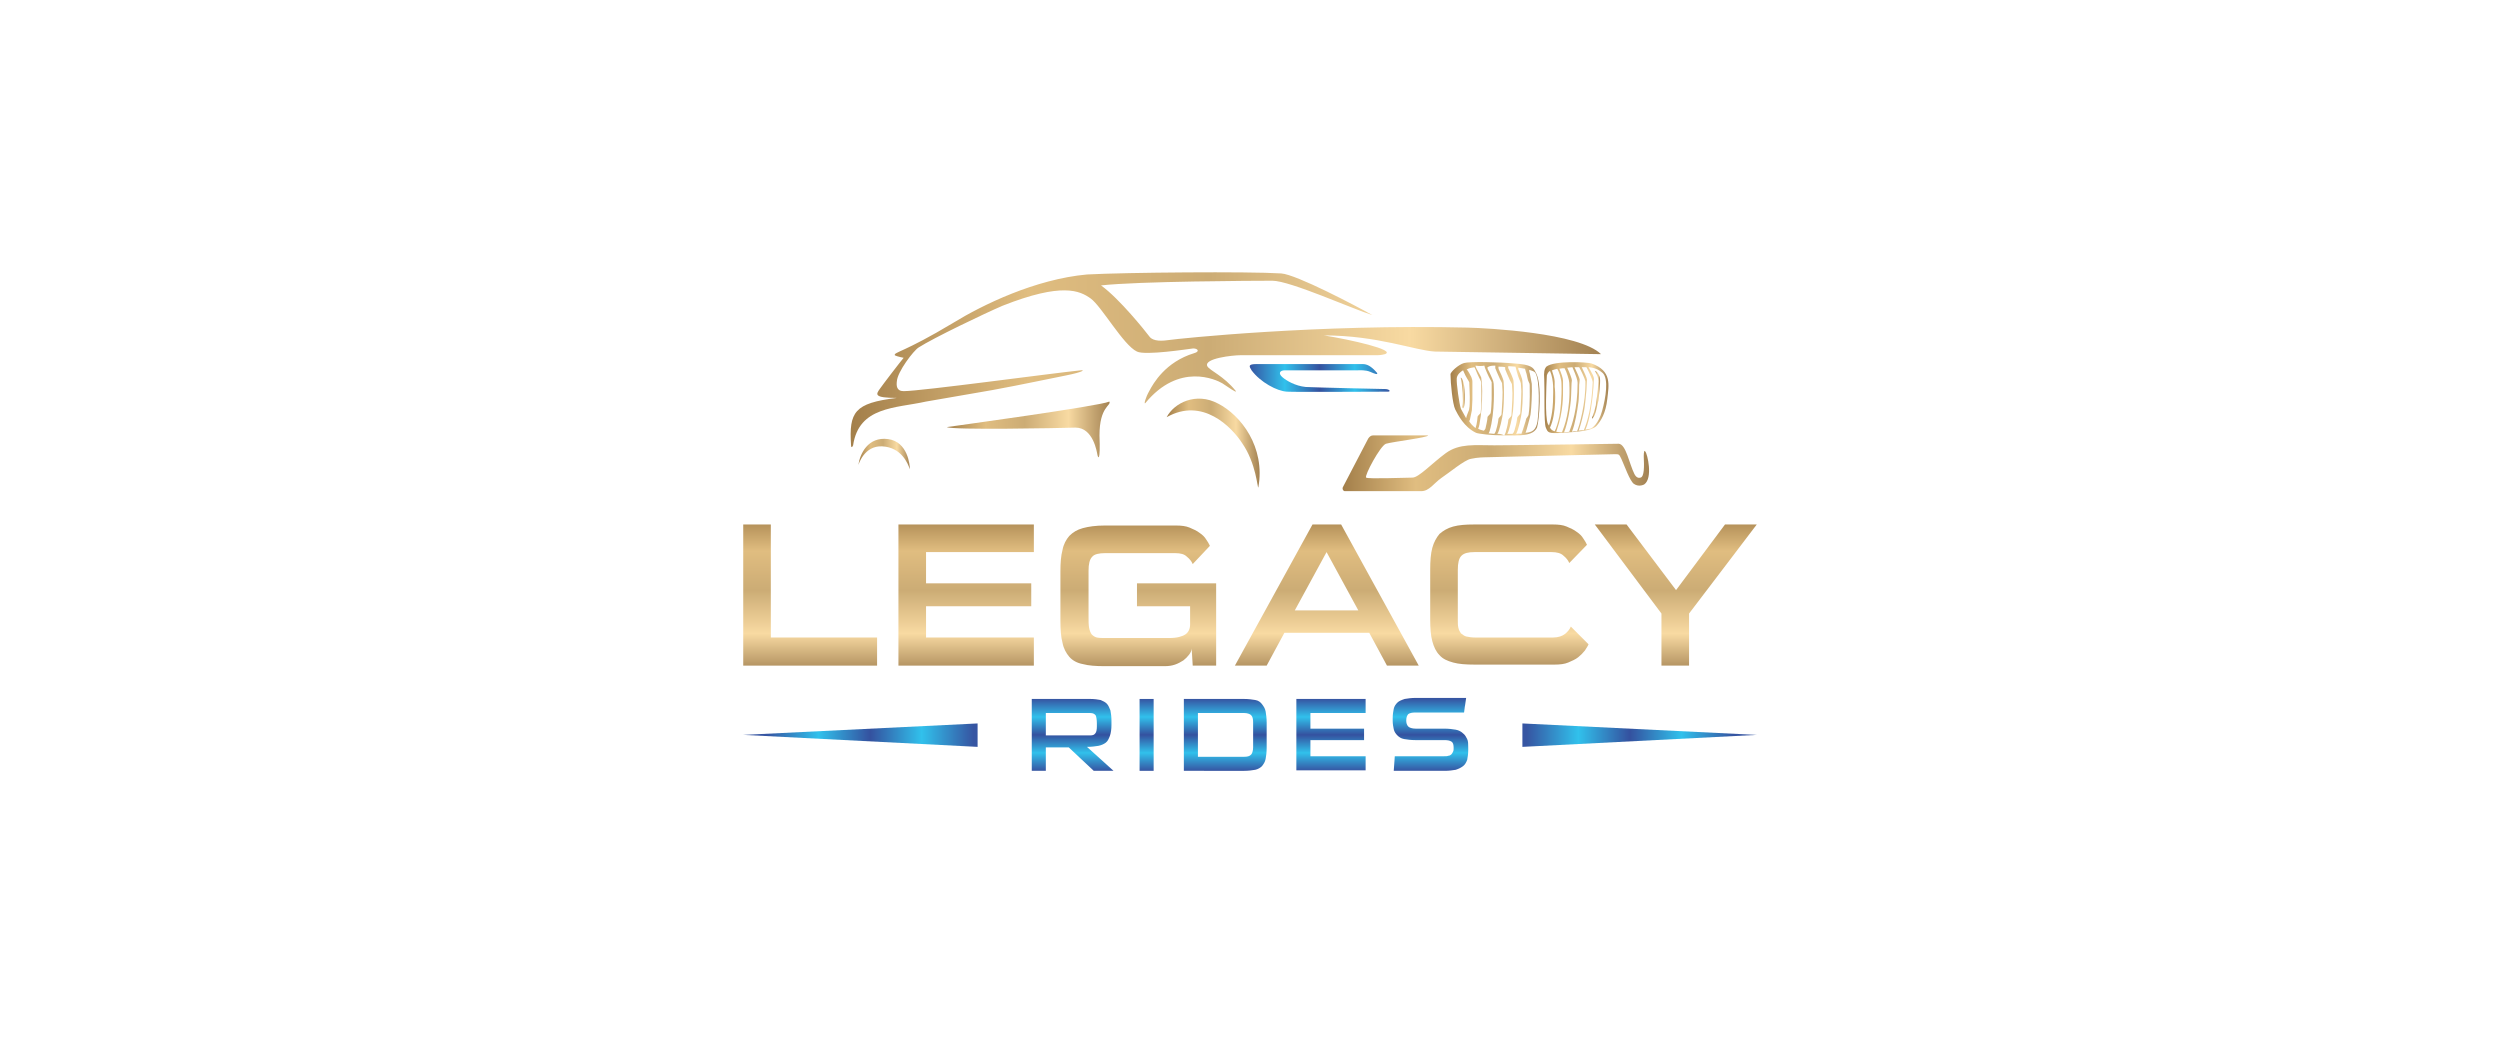 <svg xmlns="http://www.w3.org/2000/svg" xmlns:xlink="http://www.w3.org/1999/xlink" id="Layer_1" x="0px" y="0px" viewBox="0 0 480 200.2" style="enable-background:new 0 0 480 200.2;" xml:space="preserve"><style type="text/css">	.st0{fill:url(#SVGID_1_);}	.st1{fill:url(#SVGID_00000108270769496879444660000018321818252635687579_);}	.st2{fill:url(#SVGID_00000045606892141021273260000005479352848004619703_);}	.st3{fill:url(#SVGID_00000097480830466409682220000003788786006275636641_);}	.st4{fill:url(#SVGID_00000176733899973719313910000016687578173181436071_);}	.st5{fill:url(#SVGID_00000139988527473903696780000010129874206653435295_);}	.st6{fill:url(#SVGID_00000114059169874563524690000006662542209165179022_);}	.st7{fill:url(#SVGID_00000124840150588979943000000011414066460112843192_);}	.st8{fill:url(#SVGID_00000129188313911456540060000009919610810953962157_);}	.st9{fill:url(#SVGID_00000104668734091530397820000014724427838100532633_);}	.st10{fill:url(#SVGID_00000008135543869213329360000008503466049598196619_);}	.st11{fill:url(#SVGID_00000090277345145935330130000015334170438630426259_);}	.st12{fill:url(#SVGID_00000147206049154151194890000015359214722535771780_);}	.st13{fill:url(#SVGID_00000076604328418093859980000017993947299652345485_);}	.st14{fill:url(#SVGID_00000110434881052218282800000017224780092172748162_);}	.st15{fill:url(#SVGID_00000080886120312626226540000001562625026359853740_);}	.st16{fill:url(#SVGID_00000116949209252235433090000008354607765446495370_);}	.st17{fill:url(#SVGID_00000007428016988203476450000009860417685526086573_);}	.st18{fill:url(#SVGID_00000024698154063638030260000004676326089155406235_);}	.st19{fill:url(#SVGID_00000000901440962493706040000013689420534907706806_);}	.st20{fill:url(#SVGID_00000168077200782463631410000001149697656554933632_);}	.st21{fill:url(#SVGID_00000114766386056385885600000005860067083804976048_);}	.st22{fill:url(#SVGID_00000066484980009355641550000010989565830247291017_);}</style><g>	<g>		<g>			<g>				<linearGradient id="SVGID_1_" gradientUnits="userSpaceOnUse" x1="155.512" y1="98.419" x2="155.512" y2="129.571">					<stop offset="0" style="stop-color:#A37F4A"></stop>					<stop offset="0.237" style="stop-color:#E0BD80"></stop>					<stop offset="0.478" style="stop-color:#CCAC75"></stop>					<stop offset="0.746" style="stop-color:#F8DAA2"></stop>					<stop offset="1" style="stop-color:#A38252"></stop>				</linearGradient>				<polygon class="st0" points="168.4,122.4 148,122.4 148,100.7 142.7,100.7 142.7,127.8 168.4,127.8     "></polygon>									<linearGradient id="SVGID_00000080189413825388471520000002877998440638945454_" gradientUnits="userSpaceOnUse" x1="185.526" y1="98.419" x2="185.526" y2="129.571">					<stop offset="0" style="stop-color:#A37F4A"></stop>					<stop offset="0.237" style="stop-color:#E0BD80"></stop>					<stop offset="0.478" style="stop-color:#CCAC75"></stop>					<stop offset="0.746" style="stop-color:#F8DAA2"></stop>					<stop offset="1" style="stop-color:#A38252"></stop>				</linearGradient>				<polygon style="fill:url(#SVGID_00000080189413825388471520000002877998440638945454_);" points="198.5,122.4 177.8,122.4      177.8,116.4 198,116.4 198,112 177.8,112 177.8,106 198.5,106 198.5,100.7 172.5,100.7 172.5,127.8 198.5,127.8     "></polygon>									<linearGradient id="SVGID_00000096755182271704508410000000784480699846758026_" gradientUnits="userSpaceOnUse" x1="218.592" y1="98.419" x2="218.592" y2="129.571">					<stop offset="0" style="stop-color:#A37F4A"></stop>					<stop offset="0.237" style="stop-color:#E0BD80"></stop>					<stop offset="0.478" style="stop-color:#CCAC75"></stop>					<stop offset="0.746" style="stop-color:#F8DAA2"></stop>					<stop offset="1" style="stop-color:#A38252"></stop>				</linearGradient>				<path style="fill:url(#SVGID_00000096755182271704508410000000784480699846758026_);" d="M233.5,112h-15.2v4.4h10.2v3.5     c0,0.8-0.3,1.5-0.9,1.9c-0.6,0.4-1.6,0.7-3.1,0.7h-12.3c-0.6,0-1.1,0-1.6-0.1c-0.4-0.1-0.7-0.3-1-0.6c-0.2-0.3-0.4-0.7-0.5-1.3     c-0.1-0.6-0.1-1.3-0.1-2.2v-8.7c0-1.3,0.2-2.2,0.7-2.7c0.4-0.5,1.3-0.7,2.5-0.7h13.4c1.1,0,1.8,0.2,2.3,0.7     c0.5,0.4,0.9,0.9,1.1,1.4l3.3-3.5c-0.2-0.4-0.4-0.8-0.7-1.2c-0.3-0.5-0.7-0.9-1.3-1.3c-0.5-0.4-1.2-0.7-1.9-1     c-0.7-0.3-1.6-0.4-2.6-0.4h-13.7c-1.7,0-3.1,0.2-4.2,0.5c-1.1,0.3-1.9,0.8-2.6,1.5c-0.6,0.7-1.1,1.6-1.3,2.7     c-0.3,1.1-0.4,2.5-0.4,4.1v9.5c0,1.7,0.1,3.1,0.4,4.2c0.2,1.1,0.7,2,1.3,2.7c0.6,0.7,1.5,1.2,2.6,1.4c1.1,0.3,2.5,0.4,4.2,0.4     h11.5c0.8,0,1.4-0.1,2-0.3c0.6-0.2,1.1-0.5,1.6-0.8c0.4-0.3,0.8-0.7,1.1-1.1c0.3-0.4,0.5-0.8,0.5-1.2l0.2,3.3h4.5V112z"></path>									<linearGradient id="SVGID_00000009584699138619536340000001830683730037508491_" gradientUnits="userSpaceOnUse" x1="254.77" y1="98.419" x2="254.77" y2="129.571">					<stop offset="0" style="stop-color:#A37F4A"></stop>					<stop offset="0.237" style="stop-color:#E0BD80"></stop>					<stop offset="0.478" style="stop-color:#CCAC75"></stop>					<stop offset="0.746" style="stop-color:#F8DAA2"></stop>					<stop offset="1" style="stop-color:#A38252"></stop>				</linearGradient>				<path style="fill:url(#SVGID_00000009584699138619536340000001830683730037508491_);" d="M257.5,100.7H252l-14.9,27.1h6.1     l3.4-6.3h16.3l3.4,6.3h6.1L257.5,100.7z M248.6,117.2l6.1-11.2l6.1,11.2H248.6z"></path>									<linearGradient id="SVGID_00000161608703157080600490000008832936263065288346_" gradientUnits="userSpaceOnUse" x1="289.786" y1="98.419" x2="289.786" y2="129.571">					<stop offset="0" style="stop-color:#A37F4A"></stop>					<stop offset="0.237" style="stop-color:#E0BD80"></stop>					<stop offset="0.478" style="stop-color:#CCAC75"></stop>					<stop offset="0.746" style="stop-color:#F8DAA2"></stop>					<stop offset="1" style="stop-color:#A38252"></stop>				</linearGradient>				<path style="fill:url(#SVGID_00000161608703157080600490000008832936263065288346_);" d="M279,101.1c-1.1,0.3-1.9,0.8-2.6,1.4     c-0.6,0.7-1.1,1.6-1.4,2.7c-0.3,1.1-0.4,2.5-0.4,4.2v9.5c0,1.7,0.1,3.1,0.4,4.2c0.3,1.1,0.7,2,1.4,2.7c0.6,0.7,1.5,1.1,2.6,1.4     c1.1,0.3,2.4,0.4,4.1,0.4h15.4c1,0,1.9-0.1,2.6-0.4c0.7-0.3,1.4-0.6,1.9-1c0.5-0.4,0.9-0.8,1.3-1.3c0.3-0.5,0.6-0.9,0.7-1.2     l-3.4-3.4c-0.2,0.5-0.6,1-1.1,1.4c-0.5,0.4-1.3,0.7-2.3,0.7h-15c-0.7,0-1.2-0.1-1.7-0.2c-0.4-0.1-0.7-0.4-1-0.6     c-0.2-0.3-0.4-0.6-0.5-1.1c-0.1-0.4-0.1-0.9-0.1-1.5v-9.6c0-1.3,0.2-2.2,0.7-2.7c0.5-0.5,1.3-0.7,2.5-0.7h14.8     c1,0,1.8,0.2,2.3,0.7c0.5,0.4,0.9,0.9,1.1,1.4l3.4-3.5c-0.2-0.4-0.4-0.8-0.7-1.2c-0.3-0.5-0.7-0.9-1.3-1.3     c-0.5-0.4-1.2-0.7-1.9-1c-0.7-0.3-1.6-0.4-2.6-0.4h-15.2C281.4,100.7,280.1,100.8,279,101.1z"></path>									<linearGradient id="SVGID_00000036238979392709776830000002628952732786320062_" gradientUnits="userSpaceOnUse" x1="321.77" y1="98.419" x2="321.77" y2="129.571">					<stop offset="0" style="stop-color:#A37F4A"></stop>					<stop offset="0.237" style="stop-color:#E0BD80"></stop>					<stop offset="0.478" style="stop-color:#CCAC75"></stop>					<stop offset="0.746" style="stop-color:#F8DAA2"></stop>					<stop offset="1" style="stop-color:#A38252"></stop>				</linearGradient>				<polygon style="fill:url(#SVGID_00000036238979392709776830000002628952732786320062_);" points="319,127.8 324.3,127.8      324.3,117.8 337.3,100.7 331.2,100.7 321.8,113.3 312.3,100.7 306.2,100.7 319,117.8     "></polygon>			</g>			<g>									<linearGradient id="SVGID_00000135655579454938472170000007889440250898894511_" gradientUnits="userSpaceOnUse" x1="147.287" y1="141.101" x2="186.867" y2="141.101">					<stop offset="0" style="stop-color:#3655A2"></stop>					<stop offset="0.25" style="stop-color:#31C1EC"></stop>					<stop offset="0.5" style="stop-color:#34519F"></stop>					<stop offset="0.75" style="stop-color:#31C1EC"></stop>					<stop offset="1" style="stop-color:#3655A2"></stop>				</linearGradient>				<polygon style="fill:url(#SVGID_00000135655579454938472170000007889440250898894511_);" points="187.7,143.4 187.7,138.9      142.7,141.1     "></polygon>									<linearGradient id="SVGID_00000085240849464849588860000001667481876438956693_" gradientUnits="userSpaceOnUse" x1="7355.07" y1="141.101" x2="7394.65" y2="141.101" gradientTransform="matrix(-1 0 0 1 7687.783 0)">					<stop offset="0" style="stop-color:#3655A2"></stop>					<stop offset="0.25" style="stop-color:#31C1EC"></stop>					<stop offset="0.5" style="stop-color:#34519F"></stop>					<stop offset="0.75" style="stop-color:#31C1EC"></stop>					<stop offset="1" style="stop-color:#3655A2"></stop>				</linearGradient>				<polygon style="fill:url(#SVGID_00000085240849464849588860000001667481876438956693_);" points="292.3,143.4 292.3,138.9      337.3,141.1     "></polygon>				<g>											<linearGradient id="SVGID_00000067956382490863452740000017985928379830630789_" gradientUnits="userSpaceOnUse" x1="205.941" y1="148.003" x2="205.941" y2="134.199">						<stop offset="0" style="stop-color:#3655A2"></stop>						<stop offset="0.25" style="stop-color:#31C1EC"></stop>						<stop offset="0.5" style="stop-color:#34519F"></stop>						<stop offset="0.75" style="stop-color:#31C1EC"></stop>						<stop offset="1" style="stop-color:#3655A2"></stop>					</linearGradient>					<path style="fill:url(#SVGID_00000067956382490863452740000017985928379830630789_);" d="M210,148l-4.8-4.5h-4.4v4.5h-2.7      v-13.8h11.3c0.7,0,1.4,0.1,1.9,0.2c0.5,0.2,0.9,0.4,1.2,0.7c0.3,0.3,0.5,0.8,0.7,1.3c0.1,0.5,0.2,1.2,0.2,2v0.8      c0,0.8-0.1,1.5-0.3,2.1c-0.2,0.5-0.4,1-0.8,1.3c-0.4,0.3-0.9,0.5-1.4,0.6c-0.6,0.1-1.3,0.2-2.2,0.2l5.1,4.6H210z M210.6,138.9      c0-0.7-0.1-1.2-0.2-1.5c-0.2-0.3-0.5-0.5-1.1-0.5h-8.5v4.3h8.5c0.5,0,0.8-0.1,1-0.4c0.2-0.2,0.3-0.7,0.3-1.3V138.9z"></path>											<linearGradient id="SVGID_00000061454531690155139910000005893646002343616906_" gradientUnits="userSpaceOnUse" x1="220.186" y1="148.003" x2="220.186" y2="134.199">						<stop offset="0" style="stop-color:#3655A2"></stop>						<stop offset="0.25" style="stop-color:#31C1EC"></stop>						<stop offset="0.5" style="stop-color:#34519F"></stop>						<stop offset="0.75" style="stop-color:#31C1EC"></stop>						<stop offset="1" style="stop-color:#3655A2"></stop>					</linearGradient>					<path style="fill:url(#SVGID_00000061454531690155139910000005893646002343616906_);" d="M218.8,148v-13.8h2.7V148H218.8z"></path>											<linearGradient id="SVGID_00000124127848767726397200000006753244433452877185_" gradientUnits="userSpaceOnUse" x1="235.295" y1="148.003" x2="235.295" y2="134.199">						<stop offset="0" style="stop-color:#3655A2"></stop>						<stop offset="0.25" style="stop-color:#31C1EC"></stop>						<stop offset="0.5" style="stop-color:#34519F"></stop>						<stop offset="0.75" style="stop-color:#31C1EC"></stop>						<stop offset="1" style="stop-color:#3655A2"></stop>					</linearGradient>					<path style="fill:url(#SVGID_00000124127848767726397200000006753244433452877185_);" d="M227.3,148v-13.8h11.6      c0.8,0,1.5,0.1,2.1,0.2c0.6,0.1,1,0.4,1.3,0.8c0.3,0.4,0.6,0.8,0.7,1.4c0.1,0.6,0.2,1.3,0.2,2.1v4.9c0,0.8-0.1,1.6-0.2,2.1      c-0.1,0.6-0.4,1-0.7,1.4c-0.3,0.3-0.8,0.6-1.3,0.7c-0.6,0.1-1.3,0.2-2.1,0.2H227.3z M240.6,138.7c0-0.7-0.1-1.1-0.4-1.4      c-0.2-0.2-0.7-0.4-1.3-0.4H230v8.4h8.9c0.6,0,1-0.1,1.3-0.4c0.2-0.2,0.4-0.7,0.4-1.4V138.7z"></path>											<linearGradient id="SVGID_00000104690476615823721060000007134198556130911382_" gradientUnits="userSpaceOnUse" x1="255.58" y1="148.003" x2="255.58" y2="134.199">						<stop offset="0" style="stop-color:#3655A2"></stop>						<stop offset="0.25" style="stop-color:#31C1EC"></stop>						<stop offset="0.5" style="stop-color:#34519F"></stop>						<stop offset="0.75" style="stop-color:#31C1EC"></stop>						<stop offset="1" style="stop-color:#3655A2"></stop>					</linearGradient>					<path style="fill:url(#SVGID_00000104690476615823721060000007134198556130911382_);" d="M248.9,148v-13.8h13.3v2.7h-10.6v3      h10.3v2.2h-10.3v3.1h10.6v2.7H248.9z"></path>											<linearGradient id="SVGID_00000130646448968230464510000005329553802538710166_" gradientUnits="userSpaceOnUse" x1="274.601" y1="148.003" x2="274.601" y2="134.199">						<stop offset="0" style="stop-color:#3655A2"></stop>						<stop offset="0.25" style="stop-color:#31C1EC"></stop>						<stop offset="0.5" style="stop-color:#34519F"></stop>						<stop offset="0.75" style="stop-color:#31C1EC"></stop>						<stop offset="1" style="stop-color:#3655A2"></stop>					</linearGradient>					<path style="fill:url(#SVGID_00000130646448968230464510000005329553802538710166_);" d="M281.9,144c0,0.7-0.1,1.4-0.2,1.9      c-0.2,0.5-0.4,0.9-0.8,1.2c-0.4,0.3-0.8,0.5-1.4,0.7c-0.6,0.1-1.3,0.2-2.1,0.2h-9.8c0-0.5,0.1-0.9,0.1-1.4      c0-0.4,0.1-0.9,0.1-1.4h9.4c0.4,0,0.7,0,0.9-0.1c0.2,0,0.4-0.1,0.6-0.3c0.1-0.1,0.2-0.3,0.3-0.5c0.1-0.2,0.1-0.4,0.1-0.7      c0-0.6-0.1-1-0.4-1.2c-0.3-0.2-0.7-0.3-1.4-0.3h-5.6c-0.8,0-1.5-0.1-2.1-0.2c-0.6-0.1-1-0.4-1.3-0.7c-0.3-0.3-0.6-0.7-0.7-1.2      c-0.1-0.5-0.2-1-0.2-1.6v-0.5c0-0.7,0.1-1.3,0.2-1.8c0.1-0.5,0.4-0.9,0.7-1.2c0.3-0.3,0.8-0.5,1.4-0.7c0.6-0.1,1.3-0.2,2.1-0.2      h9.7c-0.1,0.5-0.1,0.9-0.2,1.4c-0.1,0.4-0.1,0.9-0.2,1.4h-9.3c-0.7,0-1.1,0.1-1.4,0.3c-0.2,0.2-0.4,0.6-0.4,1.2      c0,0.5,0.1,0.9,0.4,1.2c0.2,0.2,0.7,0.4,1.4,0.4h5.5c0.9,0,1.6,0.1,2.2,0.2c0.6,0.1,1.1,0.4,1.4,0.7c0.4,0.3,0.6,0.7,0.8,1.1      c0.2,0.4,0.2,1,0.2,1.6V144z"></path>				</g>			</g>		</g>		<g>							<linearGradient id="SVGID_00000045610480616318767010000017427338351986045084_" gradientUnits="userSpaceOnUse" x1="163.376" y1="69" x2="307.343" y2="69">				<stop offset="0" style="stop-color:#A37F4A"></stop>				<stop offset="0.237" style="stop-color:#E0BD80"></stop>				<stop offset="0.478" style="stop-color:#CCAC75"></stop>				<stop offset="0.746" style="stop-color:#F8DAA2"></stop>				<stop offset="1" style="stop-color:#A38252"></stop>			</linearGradient>			<path style="fill:url(#SVGID_00000045610480616318767010000017427338351986045084_);" d="M163.4,85.5c-0.4-6.4,0.6-8.1,8.8-9.1    c-4.5,0-4-0.7-3.3-1.7s4-5.3,4.6-6c-1-0.2-1.6-0.4-1.7-0.5c-0.2-0.6,1.7-0.5,11.2-6.2c5.7-3.5,15.8-8.4,25.7-9.3    c7.4-0.4,31-0.6,37.3-0.2c2.9,0.2,14.3,6.2,17.5,8c-3.6-1.1-15.8-6.6-19.2-6.6c-3.4,0-25.8,0.1-32.9,0.9c3.6,2.6,8.6,8.9,9.2,9.7    c0.5,0.8,1.7,1.1,3.7,0.8c2.1-0.3,28.8-3.1,57.5-2.4c3.8,0.1,21.4,1,25.6,5.1l-31.9-0.5c-3.8-0.2-11-3.1-21.3-3.1    c5,0.8,14,2.8,11.7,3.6c-0.7,0.2-1.4,0.2-1.4,0.2s-24.8,0-26.3,0s-7.1,0.6-6.4,2.1c0.5,0.9,3.1,1.8,5.5,4.8    c0.1,0.4-1.5-0.8-2.6-1.5c-1.2-0.7-8.3-4.1-14.8,3.8c-0.3,0.3,0-1,0.8-2.4c0.7-1.3,3-5.5,8.6-7.2c1.1-0.3,0.7-0.9-0.2-0.9    c-0.9,0.1-9.2,1.4-10.8,0.6c-2.6-1.2-6.8-8.7-8.9-10.2c-2.1-1.5-5.5-3.1-16.9,1.4c-3.5,1.5-13.3,6.2-16.1,8    c-1,0.6-4.1,4.7-4.2,6.5c-0.1,0.8-0.1,1.9,1.3,1.9c3.3,0,28.2-3.4,34-4c0.8-0.1,0.6,0.3-2.9,1c-3.1,0.6-8.1,1.7-14.1,2.8    c-1.7,0.3-10.9,1.9-12.7,2.2c-5.8,1.3-12.9,0.9-14,8.4C163.6,86,163.4,85.9,163.4,85.5z"></path>							<linearGradient id="SVGID_00000018942360405188269410000015276974062810826638_" gradientUnits="userSpaceOnUse" x1="239.952" y1="72.596" x2="266.812" y2="72.596">				<stop offset="0" style="stop-color:#3655A2"></stop>				<stop offset="0.25" style="stop-color:#31C1EC"></stop>				<stop offset="0.5" style="stop-color:#34519F"></stop>				<stop offset="0.75" style="stop-color:#31C1EC"></stop>				<stop offset="1" style="stop-color:#3655A2"></stop>			</linearGradient>			<path style="fill:url(#SVGID_00000018942360405188269410000015276974062810826638_);" d="M266.5,75.2c-2.6,0-18,0.1-19.4,0    c-1.9-0.1-5.1-1.8-6.8-4.1c-0.5-0.8-0.7-1.2,1-1.2c6.2,0,20.3,0,20.3,0c0.8,0,1.6,0.3,2.8,1.7c0.2,0.4-0.4,0.2-1.3-0.2    s-2.1-0.3-2.4-0.3s-14,0-14,0c-1,0-1.3,0.6-0.5,1.3s2.5,1.7,4.5,1.9c1.5,0.1,15.4,0.4,15.4,0.4C266.9,74.8,267,75.2,266.5,75.2z"></path>							<linearGradient id="SVGID_00000026866877297148996320000017251602831490420886_" gradientUnits="userSpaceOnUse" x1="257.846" y1="88.838" x2="316.624" y2="88.838">				<stop offset="0" style="stop-color:#A37F4A"></stop>				<stop offset="0.237" style="stop-color:#E0BD80"></stop>				<stop offset="0.478" style="stop-color:#CCAC75"></stop>				<stop offset="0.746" style="stop-color:#F8DAA2"></stop>				<stop offset="1" style="stop-color:#A38252"></stop>			</linearGradient>			<path style="fill:url(#SVGID_00000026866877297148996320000017251602831490420886_);" d="M315.7,93c0,0-1,0.6-2-0.1    c-0.8-0.6-1.8-3.5-2.4-4.8c-0.4-0.8-0.4-0.9-1.1-0.9l-25.1,0.6c0,0-1.4,0-2.7,0.3c-1.2,0.2-4.2,2.7-5.7,3.7    c-1.4,1-2.3,2.5-3.8,2.5c0,0-11.6,0-13.4,0c-0.5,0-1,0-1.3,0c-0.3,0-0.5-0.4-0.4-0.7l4.9-9.4c0.2-0.3,0.5-0.6,0.9-0.6    c0,0,0,0,0,0h10.6c0,0.4-6.7,1.2-8.1,1.6c-1.1,0.4-4.2,6.2-3.8,6.5c0.3,0.3,7.7,0,8.9,0s3.8-2.8,6.4-4.7c2.6-1.9,5.6-1.5,9.3-1.5    c3.6,0,23.6-0.3,23.9-0.3c1.4,0.1,2,3.8,3,5.8c0.4,0.8,0.9,0.8,1.2,0.7c0.7-0.2,0.7-2.1,0.6-4.1c0-0.7,0.1-1.3,0.3-0.9    C316.3,87.1,317.4,91.8,315.7,93z"></path>							<linearGradient id="SVGID_00000003805408485594290190000008845056362115937931_" gradientUnits="userSpaceOnUse" x1="224.025" y1="85.035" x2="241.833" y2="85.035">				<stop offset="0" style="stop-color:#A37F4A"></stop>				<stop offset="0.237" style="stop-color:#E0BD80"></stop>				<stop offset="0.478" style="stop-color:#CCAC75"></stop>				<stop offset="0.746" style="stop-color:#F8DAA2"></stop>				<stop offset="1" style="stop-color:#A38252"></stop>			</linearGradient>			<path style="fill:url(#SVGID_00000003805408485594290190000008845056362115937931_);" d="M224,80.1c1.4-2.7,5.6-4.9,9.9-2.6    c4.3,2.2,9.1,8.3,7.7,16.1c-0.2,0.1-0.4-4.6-3.1-8.5C236.5,82,230.9,76.2,224,80.1z"></path>							<linearGradient id="SVGID_00000085238871787402440330000018267477654278062722_" gradientUnits="userSpaceOnUse" x1="164.807" y1="87.203" x2="174.72" y2="87.203">				<stop offset="0" style="stop-color:#A37F4A"></stop>				<stop offset="0.237" style="stop-color:#E0BD80"></stop>				<stop offset="0.478" style="stop-color:#CCAC75"></stop>				<stop offset="0.746" style="stop-color:#F8DAA2"></stop>				<stop offset="1" style="stop-color:#A38252"></stop>			</linearGradient>			<path style="fill:url(#SVGID_00000085238871787402440330000018267477654278062722_);" d="M164.8,89.3c0.3-2.1,1.8-5.5,5.7-5    c3.8,0.5,4.2,5,4.2,5.8c-0.4-1.1-1.6-4.2-5.3-4.4C165.9,85.5,164.8,89.3,164.8,89.3z"></path>							<linearGradient id="SVGID_00000140012280680863925660000015857993437890379160_" gradientUnits="userSpaceOnUse" x1="181.83" y1="82.501" x2="213.068" y2="82.501">				<stop offset="0" style="stop-color:#A37F4A"></stop>				<stop offset="0.237" style="stop-color:#E0BD80"></stop>				<stop offset="0.478" style="stop-color:#CCAC75"></stop>				<stop offset="0.746" style="stop-color:#F8DAA2"></stop>				<stop offset="1" style="stop-color:#A38252"></stop>			</linearGradient>			<path style="fill:url(#SVGID_00000140012280680863925660000015857993437890379160_);" d="M181.8,82c1.3-0.2,29.2-4,31.2-4.9    c0.4,0.8-1.9,0.9-1.9,6.5c0.2,5.3-0.3,4.3-0.4,3.7c-0.1-0.5-0.8-5.2-4.2-5.2C203.2,82.2,182.9,82.6,181.8,82    C181.8,82,181.8,82,181.8,82z"></path>			<g>									<linearGradient id="SVGID_00000029747723982200607330000010005299843009757868_" gradientUnits="userSpaceOnUse" x1="305.709" y1="75.812" x2="307.222" y2="75.812">					<stop offset="0" style="stop-color:#A37F4A"></stop>					<stop offset="0.237" style="stop-color:#E0BD80"></stop>					<stop offset="0.478" style="stop-color:#CCAC75"></stop>					<stop offset="0.746" style="stop-color:#F8DAA2"></stop>					<stop offset="1" style="stop-color:#A38252"></stop>				</linearGradient>				<path style="fill:url(#SVGID_00000029747723982200607330000010005299843009757868_);" d="M306.2,71.2c0.5,0.8,0.7,1.4,0.7,2     c-0.1,2.4-0.5,4.1-0.5,4.6c-0.1,0.5-0.5,2-0.7,2.3c-0.1,0.3,0,0.3,0.1,0.2c0.6-0.6,0.9-2.7,1.1-3.4c0.1-0.8,0.4-3.4,0.3-4.2     C307.2,72.3,306.7,71.2,306.2,71.2z"></path>									<linearGradient id="SVGID_00000082355734789993832570000010323178143719454870_" gradientUnits="userSpaceOnUse" x1="278.47" y1="76.507" x2="295.681" y2="76.507">					<stop offset="0" style="stop-color:#A37F4A"></stop>					<stop offset="0.237" style="stop-color:#E0BD80"></stop>					<stop offset="0.478" style="stop-color:#CCAC75"></stop>					<stop offset="0.746" style="stop-color:#F8DAA2"></stop>					<stop offset="1" style="stop-color:#A38252"></stop>				</linearGradient>				<path style="fill:url(#SVGID_00000082355734789993832570000010323178143719454870_);" d="M290.9,69.8c-3.1-0.3-8.8-0.4-9.8-0.1     c-1.1,0.3-2.7,1.8-2.6,2.2c0,1.6,0.4,5.7,0.9,6.7c0.5,1,1.7,3.4,4,4.5c0.5,0.2,2.9,0.5,5.6,0.5c2.7,0,5.3,0.2,6.1-1.5     c0.4-1.1,1.1-8.6-0.3-10.7C294.4,70.6,294,70,290.9,69.8z M289.6,70.3c0.5,0,1,0.1,1.4,0.1c0,0,0,0,0,0.1     c0.1,0.3,0.4,1.7,0.7,2.3c0.1,0.2,0.3,0.7,0.3,0.8c0,0.1,0.1,1.3,0.1,1.5c0,1.6-0.2,3.8-0.2,4.2c0,0.3-0.5,0.6-0.6,0.9     c0,0.3-0.2,1.4-0.4,2c-0.1,0.5-0.3,1-0.5,1.1c-0.3,0-0.7,0-1,0c0.4-0.6,1-3.3,1.1-4.4c0.2-1.7,0.2-4.9,0.1-5.7     c0-0.5-0.8-2.1-0.9-2.3C289.5,70.6,289.6,70.5,289.6,70.3z M287.1,70.2c0,0.1,0,0.4,0,0.5c0,0.1,0.6,1.4,0.9,2.1     c0.1,0.2,0.4,0.7,0.4,0.8c0,0.1,0.1,1.5,0.1,1.7c0,1.6-0.2,3.8-0.2,4.2c0,0.3-0.5,0.6-0.6,0.9c0,0.3-0.2,1.4-0.4,2     c-0.1,0.5-0.3,0.8-0.4,0.9c-0.4,0-0.7-0.1-1.1-0.1c0.1-0.1,0.1-0.2,0.2-0.4c1.1-3.7,0.8-8.8,0.8-8.9c0-0.1,0-0.3-0.1-0.7     c-0.1-0.4-0.9-2.1-1-2.2c-0.1-0.1-0.1-0.4-0.1-0.5C286.1,70.2,286.6,70.2,287.1,70.2z M285,70.2c0,0.1,0.1,0.3,0.1,0.4     c0,0.1,0.8,1.9,1,2.2s0.2,0.4,0.3,0.6c0,0.3,0,2.9,0,3.2c0,0.4-0.1,2.5-0.2,2.7c0,0.1-0.3,0.4-0.4,0.5c-0.1,0.1-0.2,0.2-0.2,0.3     c0,0.5-0.3,1.8-0.4,2.2c-0.1,0.2-0.2,0.3-0.3,0.4c-0.4-0.1-0.8-0.2-1.1-0.4c0.2-0.3,0.3-1,0.5-2.4c0.2-1.6,0.4-4.4,0.2-6.5     c-0.1-0.9-0.1-1-0.2-1.1c0-0.1-0.5-0.9-0.8-1.5c-0.1-0.2-0.2-0.4-0.2-0.6c0,0,0,0,0,0C284,70.3,284.5,70.3,285,70.2z      M280.5,78.5c-0.3-0.8-0.9-4.9-0.8-5.9c0.1-0.7,0.7-1.2,1.2-1.5c0,0,0.1,0.1,0.1,0.2c0.5,1.2,1,1.8,1.1,2.1     c0,0.1,0.1,2.2,0.1,2.8c0,0.6,0,2-0.1,2.2c0,0.3-0.1,0.4-0.2,0.7c-0.1,0.3-0.3,0.7-0.4,1.2C281.1,79.6,280.7,78.9,280.5,78.5z      M283.3,82.2c-0.5-0.4-0.9-0.8-1.2-1.3c0-0.1,0-0.2,0.1-0.2c0.1-0.3,0.3-1.6,0.4-1.9c0-0.3,0.1-1.8,0.1-2c0-0.2,0-3.1,0-3.5     c0-0.4-0.1-0.6-0.2-0.9c-0.1-0.2-0.6-1.2-0.9-1.5c0,0,0,0,0.1,0c0.3-0.2,0.8-0.3,1.4-0.4c0,0,0,0.1,0.1,0.2c0,0.1,0.9,2.1,1,2.2     c0.1,0.2,0.2,0.4,0.2,0.8s0.1,3.9-0.1,5.4c0,0.3-0.1,0.3-0.2,0.4c-0.1,0.1-0.4,0.4-0.4,0.5C283.7,80,283.6,81.4,283.3,82.2     C283.4,82.2,283.3,82.2,283.3,82.2z M287.5,83.3c0.4-0.5,1-3.2,1.1-4.3c0.2-1.7,0.2-4.9,0.1-5.7c0-0.5-0.8-2.1-0.9-2.3     c-0.1-0.2-0.1-0.4-0.1-0.6c0.4,0,0.9,0,1.3,0.1c0,0.1,0,0.2,0,0.4c0,0.1,0.6,1.4,0.9,2.1c0.1,0.2,0.4,0.7,0.4,0.8     c0,0.1,0.1,1.5,0.1,1.7c0,1.6-0.2,3.8-0.2,4.2c0,0.3-0.5,0.6-0.6,0.9c0,0.3-0.2,1.4-0.4,2c-0.1,0.5-0.3,0.9-0.4,1     C288.3,83.3,287.9,83.3,287.5,83.3z M291.1,83.3c0.4-0.6,1-3.3,1.1-4.4c0.2-1.7,0.2-4.9,0.1-5.7c0-0.5-0.6-1.9-0.7-2.1     c-0.1-0.1-0.1-0.3-0.1-0.5c0.5,0.1,0.9,0.1,1.3,0.2c0.1,0.3,0.2,0.8,0.3,1c0.1,0.3,0.2,1.2,0.4,1.5c0.2,0.4,0.2,0.4,0.2,0.7     c0,0.3,0.1,3.7-0.2,5.5c0,0.4-0.5,0.8-0.5,1c0,0.2-0.5,1.6-0.6,2c-0.1,0.2-0.2,0.6-0.3,0.8c0,0,0,0,0,0     C291.7,83.2,291.4,83.3,291.1,83.3C291.1,83.3,291.1,83.3,291.1,83.3z M295.2,80.9c-0.3,1.7-1,2.1-2.3,2.2     c0.2-0.5,0.3-1,0.5-1.7c0.2-0.8,0.5-1.7,0.5-2.2c0.1-0.6,0.3-4,0.2-5.5c-0.1-0.5-0.2-1.2-0.4-2.1c-0.1-0.2-0.1-0.5-0.1-0.6     c0.6,0.2,1,0.3,1.2,0.6C295.7,73.2,295.5,78.6,295.2,80.9z"></path>									<linearGradient id="SVGID_00000072254203014031317320000006191951011057875093_" gradientUnits="userSpaceOnUse" x1="296.433" y1="76.378" x2="308.8" y2="76.378">					<stop offset="0" style="stop-color:#A37F4A"></stop>					<stop offset="0.237" style="stop-color:#E0BD80"></stop>					<stop offset="0.478" style="stop-color:#CCAC75"></stop>					<stop offset="0.746" style="stop-color:#F8DAA2"></stop>					<stop offset="1" style="stop-color:#A38252"></stop>				</linearGradient>				<path style="fill:url(#SVGID_00000072254203014031317320000006191951011057875093_);" d="M305.6,69.8c-0.8-0.3-7.2-0.6-8.7,0.6     c-0.4,0.5-0.5,1-0.4,2.5c0.1,1.5-0.1,8.4,0.3,9.2c0.4,0.9,0.3,1.2,3.3,1c3.1-0.2,5.5-0.4,6.4-1.3c0.9-1,1.8-2.5,2.1-5.2     C308.9,73.9,309.5,71.2,305.6,69.8z M297.2,81.4c-0.6-1.3-0.3-7.3-0.2-9.3c0.1-0.4,0.3-0.7,0.6-0.9c0.8,1.8,0.6,4.3,0.6,4.8     c0,3.4-0.6,5-0.8,5.7C297.3,81.6,297.3,81.5,297.2,81.4z M298.5,82.8c-0.4-0.1-0.7-0.3-0.9-0.7c1.3-2.7,1-7.4,0.9-7.8     c0-0.4,0-0.6,0-1.1c0-0.5-0.4-1.7-0.5-2c0,0,0-0.1,0-0.1c0.3-0.1,0.6-0.2,1-0.3c0.3,0.5,0.8,1.9,0.8,2.9     c0.1,2.6-0.2,5.2-0.4,6.2C299.2,80.9,298.8,82.3,298.5,82.8z M299.9,83c-0.1,0-0.2,0-0.3,0c-0.3,0-0.6-0.1-0.8-0.1     c0-0.1,0.1-0.2,0.1-0.3c1.3-3.6,1.2-7,1.2-7.6c0-0.9,0-1.4,0-1.9c0-0.5-0.4-1.6-0.7-2.3c0.2,0,0.4-0.1,0.6-0.1     c0.1,0,0.3,0,0.4,0c0.4,0.7,0.9,2.3,0.9,2.8C301.6,78.8,300.3,82,299.9,83z M300.3,83c0.8-2,1.2-5,1.3-6.1     c0.1-1.1,0.1-3.6,0.2-3.9c0-0.3-0.5-1.6-0.9-2.4c0.3,0,0.7-0.1,1-0.1c0.8,1.8,1,2.6,1,3c0,5.1-1.1,8.1-1.6,9.4l0.1,0     C301.1,82.9,300.7,83,300.3,83z M301.8,82.9c0.6-1.3,1.1-4.4,1.2-5.3c0.2-0.9,0.2-3.5,0.2-3.7c0-0.2,0.1-0.6,0.1-1     c0-0.3-0.7-1.8-1-2.4c0.3,0,0.6,0,0.9,0c0.3,0.5,1.1,2.2,1.2,2.7c0.1,4.2-1.2,8.7-1.6,9.6C302.5,82.8,302.1,82.8,301.8,82.9z      M303.1,82.7c0.2-0.5,0.6-1.8,0.9-3.2c0.4-1.5,0.5-4,0.6-4.6c0-0.6,0.1-1.7,0.1-2c0-0.3-0.6-1.6-1-2.4c0.3,0,0.6,0,0.9,0     c0.3,0.5,1.2,2.4,1.2,2.9c-0.2,4.8-1,7.5-1.7,9.2C303.8,82.6,303.4,82.6,303.1,82.7z M307.6,78.9c-0.7,2.5-1.9,3.3-2.2,3.4     c-0.1,0-0.4,0.1-1,0.2c0.9-1.9,1.3-5.6,1.4-6.6c0.1-1,0.2-2.2,0.2-2.8c0.2-0.7-0.5-1.7-1-2.6c1.2,0.1,2,0.5,2.7,1.1     C308.9,72.7,308.3,76.4,307.6,78.9z"></path>									<linearGradient id="SVGID_00000137834850201006112010000008457287659635380118_" gradientUnits="userSpaceOnUse" x1="280.465" y1="75.493" x2="281.271" y2="75.493">					<stop offset="0" style="stop-color:#A37F4A"></stop>					<stop offset="0.237" style="stop-color:#E0BD80"></stop>					<stop offset="0.478" style="stop-color:#CCAC75"></stop>					<stop offset="0.746" style="stop-color:#F8DAA2"></stop>					<stop offset="1" style="stop-color:#A38252"></stop>				</linearGradient>				<path style="fill:url(#SVGID_00000137834850201006112010000008457287659635380118_);" d="M280.7,72.7c-0.2-0.3-0.3-0.2-0.2,0     c0.3,1.4,0.5,4.2,0.3,5.4c0,0.4,0.2,0.3,0.2,0.2C281.4,77.8,281.4,73.9,280.7,72.7z"></path>			</g>		</g>	</g></g></svg>